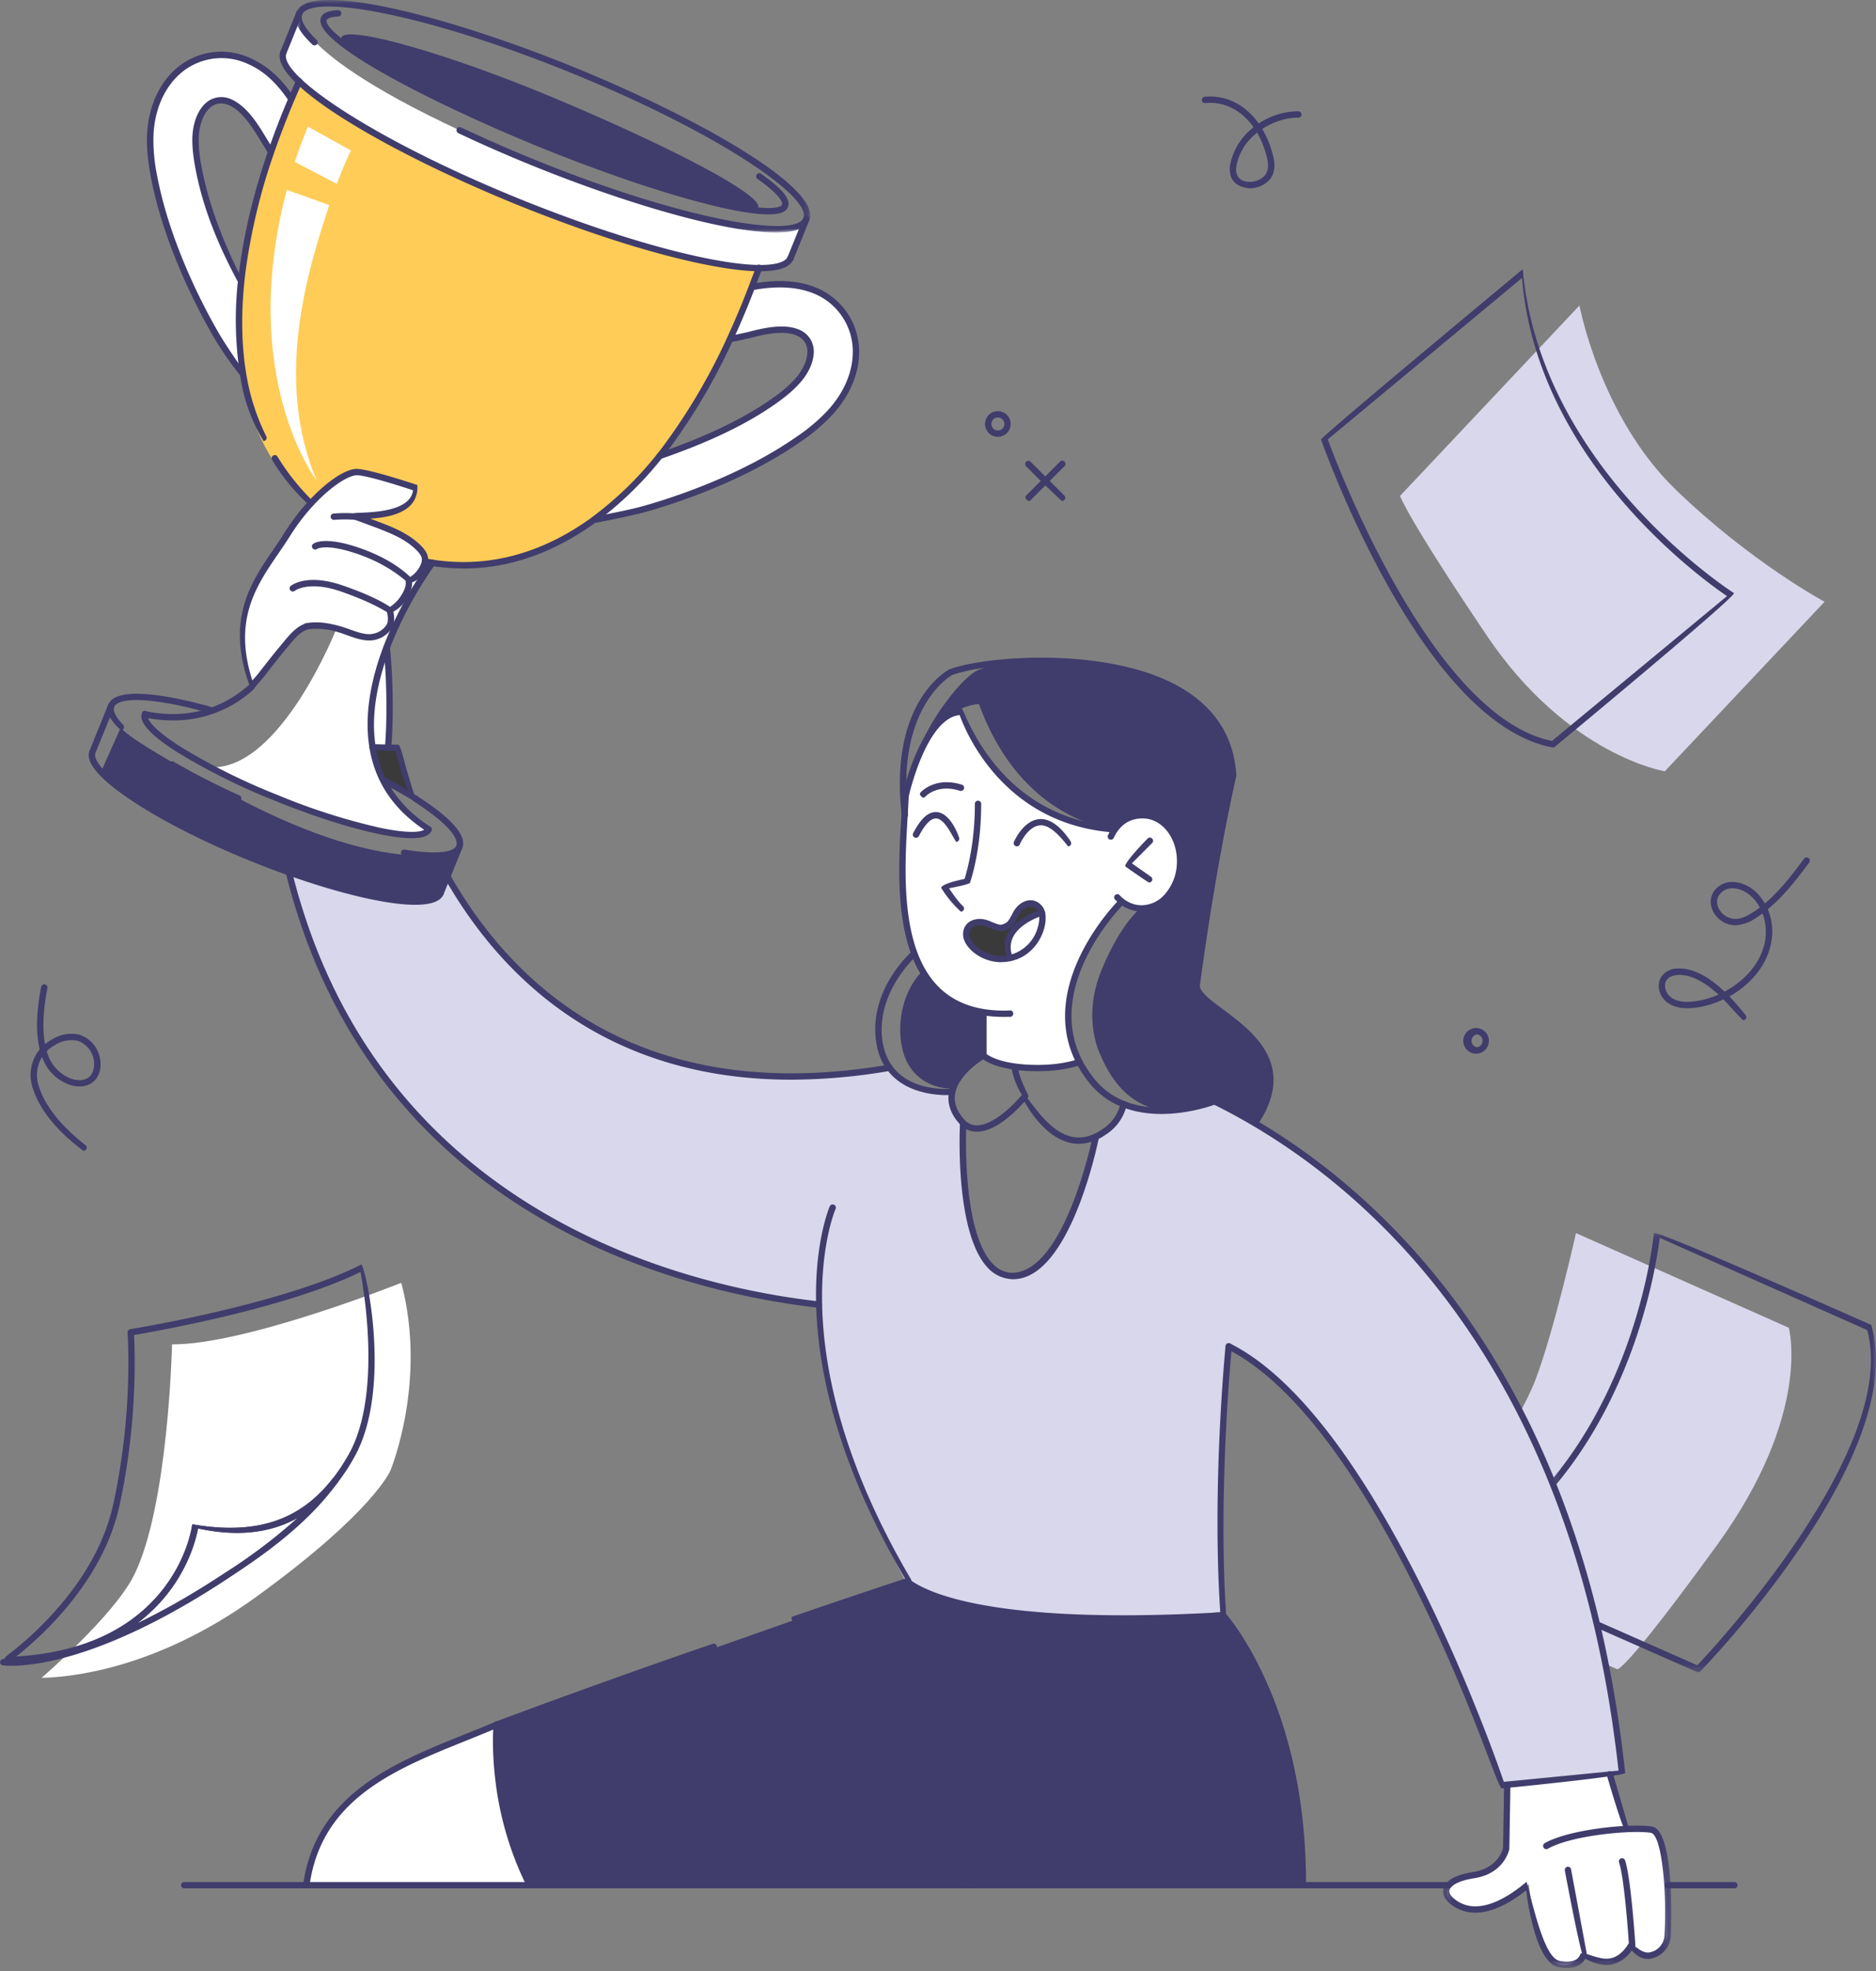 <svg width="259" height="272" viewBox="0 0 259 272" fill="none" xmlns="http://www.w3.org/2000/svg">
  <rect x="0" y="0" width="259" height="272" fill="#808080" stroke="none"/>
  <path fill-rule="evenodd" clip-rule="evenodd" d="M41.22 11.4s-19.33 39.99 1.27 57.65c20.6 17.66 37.64 4.36 39 3.03 1.37-1.33 11.24-4.24 23.21-34.88 0 0-14.13-1.24-33.72-9.6-19.58-8.34-29.76-16.2-29.76-16.2z" fill="#FFCC57"/>
  <path fill-rule="evenodd" clip-rule="evenodd" d="M203.36 204.49s6.11-7.55 8.64-14.16c2.53-6.6 5.58-20.19 5.58-20.19l29.38 13.06s3.28 11.8-9.92 30c-13.22 18.2-13.8 17.1-13.8 17.1l-13.78-6.1-6.1-19.71z" fill="#D9D7EB"/>
  <path fill-rule="evenodd" clip-rule="evenodd" d="M42.52 17.47l5.93 3.3s-.86 1.7-1.95 4.6l-5.8-3.03c.52-1.6 1.12-3.22 1.82-4.87zM43.72 66.3S32.76 52.04 39.6 26.2l5.86 2.1c-2.95 8.92-7.68 23.95-1.74 38zM125.03 111.47l-.3 12.4s.37 14.49 11.16 15.89l-.1 5.92s5.54 3 13.34.87c0 0-3.13-6.72-.22-12.82 2.92-6.1 5.87-9.25 5.87-9.25s7 3.7 8.06-4.86c1.06-8.56-7.28-6.8-7.28-6.8l-1.76 1.6s-14.32 1.36-21.1-16.21c0 0-6.06.44-7.67 13.26zM207.9 246.27l.07 7.22s.12 3.84-2.4 4.53c-2.5.7-6.2 1.64-5.82 3.37.7 3.12 5.44 2.12 7 1.37 1.56-.74 4.3-2.78 4.3-2.78s.95 7.62 2.57 9.88c1.6 2.26 4.19 1.13 5.1-.23 0 0 1.6 1.33 3.55 1.03 1.95-.3 2.9-2.2 2.9-2.2s1.08 1.54 2.62 1.35c1.54-.19 2.44-2.6 2.44-2.6s-.06-9.3-.71-12.27c-.66-2.96-1.23-2.31-1.23-2.31l-3.93-.57-2.02-7.21-14.44 1.42z" fill="#fff"/>
  <path fill-rule="evenodd" clip-rule="evenodd" d="M125.02 218.13l-56.44 19.83s-.3 14.14 4.13 22.16l107.16-.19s.53-23.11-11.03-37.06c0 0-16.5 1-24.94.11-8.43-.88-15.66-2.01-18.88-4.85zM153.8 114.42s-12.67-.88-18.64-17.27c0 0-7.92-.04-10.16 13.5 0 0 .05-7.23 6.88-15.41.72-.85 2.13-2.35 3.15-2.78 4.52-1.93 9.1-1.71 19-.44 8.48 1.08 15.17 6.18 16.14 14.6L165 135.93s-.06 1.28 4.72 4.63c4.77 3.35 7.89 7.66 3.53 14.4l-5.57-3.01s-10.64 5.72-15.72-6.33c0 0-2.69-5 .13-11.81 2.82-6.8 5.48-8.56 5.48-8.56s1.94.32 3.5-1.21c1.13-1.09 1.86-2.45 1.83-5.88-.04-4.25-2.57-5.56-4.38-5.68-1.81-.12-3.16.35-4.72 1.93zM127.48 133.84s.75 4.21 8.4 5.92l-.09 5.92s-3.45 2-4.4 4.5c0 0-4.01.25-6.06-3.45-1.73-3.12-1.52-9.26 2.15-12.9z" fill="#403C6C"/>
  <path fill-rule="evenodd" clip-rule="evenodd" d="M51.34 102.84c-.29.4 1.55 4.9 1.55 4.9l3.82 1.83-1.87-6.45h-3.4l-.1-.28z" fill="#3A3A3A"/>
  <path fill-rule="evenodd" clip-rule="evenodd" d="M39.89 120.35s15.08 5.74 20.62 3.32l1.25-2.74s8.55 15.67 20.63 20.99c12.08 5.31 17.86 8.5 40.16 5.44 0 0 3.65 4.05 8.73 3.29 0 0 .28 2.94 1.69 4.55 0 0-.82 20.06 6.48 20.84 7.3.77 11.78-18.92 11.78-18.92s3.85-2.73 4.14-4.64c0 0 6.16 1.96 12.3-.52 0 0 15.7 7.24 27.64 21.32 11.94 14.07 20.74 33.14 23.46 44.33 2.72 11.18 5.17 27.08 5.17 27.08l-16.63 1.63s-8.92-24.36-18.53-40c-10-16.26-19.06-20.42-19.06-20.42s-2.18 27.47-.9 36.45c0 0-12.78 1.99-26.2.5-13.43-1.5-17.6-4.72-17.6-4.72s-6.8-12.33-9.11-21.21c-2.31-8.89-2.9-16.92-2.9-16.92s-20.04-1.61-37.2-11.68c-17.18-10.07-28.34-25.39-31.87-35.68-3.53-10.3-4.05-12.29-4.05-12.29z" fill="#D9D7EB"/>
  <path fill-rule="evenodd" clip-rule="evenodd" d="M55.39 177s-21.44 8.55-31.64 8.49c0 0-.47 22.25-5.25 31.86-2.78 5.58-12.76 14.15-12.76 14.15 3.37-.06 15.51-.93 29.7-11.22C51.63 208.54 53.9 202.9 53.9 202.9s5.12-12.3 1.5-25.9z" fill="#fff"/>
  <path fill-rule="evenodd" clip-rule="evenodd" d="M193.29 68.42l24.77-26.27s2.86 15.32 13.26 25.38c10.41 10.06 20.58 15.5 20.58 15.5l-22.06 23.39s-13.36-2.14-24.52-18.65c-11.15-16.52-12.03-19.35-12.03-19.35z" fill="#D9D7EB"/>
  <path fill-rule="evenodd" clip-rule="evenodd" d="M91.3 62.82c5.08-1.85 10.98-4.12 15.75-7.62 1.37-1 2.42-1.9 3.19-2.8a5.97 5.97 0 001.65-4.18c-.06-1.16-.33-1.76-1.47-2.2-2.14-.82-4.3-.73-6.52-.11-.86.23-3.02.67-3.02.67l2.97-7.06c2.63-.56 4.9-.8 7.57.19.04.01.78.11.82.13a9.07 9.07 0 015.93 8.02c.17 2.98-1.02 6.14-3.32 8.79a22.04 22.04 0 01-3.93 3.48c-6.98 5.12-16.08 8.11-21.88 9.78-1.44.42-4.52 1.1-6.29 1.46l8.54-8.55zM33.4 51.59a120.7 120.7 0 01-3.72-5.65c-3.08-5.2-7.06-13.39-8.64-21.9a22.2 22.2 0 01-.48-5.23c.14-3.5 1.44-6.62 3.6-8.68a9.07 9.07 0 019.82-1.77c.05.01.65.44.69.46 2.62 1.12 4.1 2.84 5.64 5.05l-2.67 7.18s-1.28-1.8-1.74-2.56c-1.19-1.96-2.7-3.51-4.38-4.23-1.58-.62-2.19-.36-3.03.44a5.97 5.97 0 00-1.66 4.19c-.04 1.17.1 2.54.41 4.22 1.08 5.8 3.6 11.09 6.04 15.92l.11 12.56zM42.29 260.12s.22-8.12 8.32-13.59c8.09-5.46 17.97-8.57 17.97-8.57s-.5 13.75 4.6 22.16H42.3zM34.72 94.81s6.66-8.73 7.51-8.85c.86-.12 7.69 1.72 8.65 1.94.96.22 3.58-.83 3.12-3.7 1.16-.6 2.52-3.54 2.47-4.18 1.2-.25 1.84-2.23 2.31-3.27 0 0-.72-1.23-2.97-2.56-1.47-.88-6.73-2.9-6.73-2.9s8.5.3 8.4-3.95c0 0-6.73-2.21-8.17-2.21-1.45 0-5.54 2.23-9.67 8.63-4.12 6.4-6.14 8.92-6.24 13.54-.09 4.62 1.32 7.51 1.32 7.51zM53.4 89.84s-2.59 6.37-2.28 9.83l.31 3.45h2.36l-.4-13.28z" fill="#fff"/>
  <path fill-rule="evenodd" clip-rule="evenodd" d="M104.67 28.66c-.7 1.66-13.71-1.92-29.68-8.68C59.03 13.2 46.45 6.8 47.15 5.14c.7-1.66 14.43 2.06 30.4 8.82 15.96 6.76 27.82 13.04 27.12 14.7z" fill="#403C6C"/>
  <path fill-rule="evenodd" clip-rule="evenodd" d="M41.22 2.08S40.35 8.94 75.06 23c34.7 14.07 36.26 7.24 36.26 7.24l-2.28 5.57s-3.01 6.38-38.06-8.2C37.9 13.84 38.71 7.57 38.71 7.57l2.5-5.49z" fill="#fff"/>
  <path fill-rule="evenodd" clip-rule="evenodd" d="M16.7 100.32l-2.75 6.16s6.95 6.86 21.8 12.31c14.83 5.46 20.08 6.48 24.76 4.88l2.67-6.23s-9.1 3.83-30.27-7.29c-16.69-8.76-16.21-9.83-16.21-9.83z" fill="#403C6C"/>
  <path fill-rule="evenodd" clip-rule="evenodd" d="M46.5 86.62s-7.77 19.81-17.53 19.24c0 0 10.86 5.67 18.08 7.4 7.23 1.73 9.8 2.35 12.12 1.19 0 0-8.5-5.6-8.07-14.13.62-12.66 8.33-22.34 8.33-22.34l-1.6-.38s-4.62 9.3-6.88 9.56c-2.27.28-4.44-.54-4.44-.54z" fill="#fff"/>
  <path fill-rule="evenodd" clip-rule="evenodd" d="M143.83 125.9s-.97-1.99-2.37-1.25c-1.39.73-1.07 3.18-2.7 3.27-1.63.09-4.4-1.18-5.06 0-.66 1.18.68 4.49 5.7 4.4 0 0-.96-2.53.26-3.92 1.23-1.39 4.17-2.5 4.17-2.5z" fill="#3A3A3A"/>
  <path fill-rule="evenodd" clip-rule="evenodd" d="M141.98 69.12c-.49-.3-.49-.57-.31-.75l4.65-4.65a.44.44 0 11.62.62L142.3 69a.44.44 0 01-.31.12z" fill="#403C6C"/>
  <path fill-rule="evenodd" clip-rule="evenodd" d="M146.63 69.12c-.3-.12-4.97-4.78-4.97-4.78a.44.44 0 010-.62.44.44 0 01.63 0l4.65 4.65a.44.44 0 01-.3.75zM137.76 57.6c-.49 0-.89.41-.89.9a.9.9 0 10.9-.9zm0 2.67a1.77 1.77 0 110-3.54 1.77 1.77 0 010 3.54zM203.92 142.72a.9.9 0 000 1.78.9.9 0 000-1.78zm0 2.66a1.77 1.77 0 110-3.53 1.77 1.77 0 010 3.53zM18.5 184.2c.12 2.1.52 12.08-2.03 23.64-2.3 10.38-10.72 17.95-14.24 20.72 22.29-1.37 24.3-18.07 24.31-18.24 8.7 1.5 14.83-.44 19.41-6.34.8-1.03 1.56-2.19 2.25-3.42 4.43-8.02 2.12-22.1 1.57-25.06-10.26 5.03-28.37 8.21-31.27 8.7zM.44 229.78c-.24-.8.33-1.19 1.25-1.9 3.44-2.72 11.69-10.13 13.92-20.23 2.84-12.82 2-23.67 2-23.78a.44.44 0 01.36-.47c.2-.04 21.05-3.4 31.92-8.93.77.98 4.19 17.27-.93 26.51a27.34 27.34 0 01-2.31 3.54c-4.72 6.06-11 8.15-19.31 6.37-.54 2.9-4.41 17.96-26.88 18.9H.44z" fill="#403C6C"/>
  <path fill-rule="evenodd" clip-rule="evenodd" d="M27.34 210.89c-.33 1.8-1.93 8.2-8.36 13.06 3.52-1.69 7.54-3.94 12.06-6.93a75.38 75.38 0 0010.02-7.57c-3.8 2.1-8.34 2.6-13.72 1.44zm-25.8 18.95c-.76 0-1.15-.06-1.17-.06a.44.44 0 01.05-.87c24.01-1 26.1-18.42 26.12-18.6 8.7 1.5 14.83-.43 19.41-6.33a.44.44 0 01.7.53c-4.43 6.17-11.12 10.6-15.12 13.24-16.51 10.91-26.47 12.09-29.99 12.09z" fill="#403C6C"/>
  <mask id="mask0" maskUnits="userSpaceOnUse" x="214" y="170" width="46" height="61">
    <path fill-rule="evenodd" clip-rule="evenodd" d="M214.12 170.1H259v60.64h-44.88V170.1z" fill="#fff"/>
  </mask>
  <g mask="url(#mask0)">
    <path fill-rule="evenodd" clip-rule="evenodd" d="M234.44 230.74c-.18-.04-13.96-6.13-13.96-6.13a.44.44 0 01.35-.8l13.5 5.96c2.59-2.73 27.85-30 23.46-46.25l-28.65-12.73c-.41 3.4-2.98 20.42-14.25 33.98a.43.43 0 01-.62.06.44.44 0 01-.05-.62c12.34-14.85 14.1-33.9 14.12-34.1.61-.36 30 12.7 30 12.7 5.26 17.76-22.4 46.57-23.59 47.8a.44.44 0 01-.31.13z" fill="#403C6C"/>
  </g>
  <path fill-rule="evenodd" clip-rule="evenodd" d="M183.31 60.63c1.3 3.53 14.46 38.3 30.96 41.6l24.16-19.98c-3.67-2.5-26.27-18.8-28.3-43.9l-26.82 22.28zm31.08 42.51c-17.97-3.3-31.44-40.9-32.01-42.5.13-.49 27.85-23.5 27.85-23.5 2.4 27.56 28.9 44.53 29.17 44.7.04.7-24.74 21.2-24.74 21.2a.44.44 0 01-.27.1zM6.46 145.03a5.47 5.47 0 003.24 3.75c.97.38 1.92.34 2.53-.12.8-.6.9-1.83.66-2.71a3.37 3.37 0 00-2.15-2.34 4.14 4.14 0 00-3.03.51c-.48.26-.9.56-1.25.9zm5.07 13.76c-2.69-1.98-5.8-4.97-6.95-8.5a5.59 5.59 0 01.9-5.5c-.54-2.22-.48-5.1.2-8.6a.44.44 0 11.86.18c-.49 2.48-.77 5.32-.32 7.7.33-.27.69-.51 1.08-.72a4.98 4.98 0 013.68-.58 4.2 4.2 0 012.75 2.94c.34 1.2.17 2.8-.98 3.65-.86.64-2.11.72-3.37.23a6.15 6.15 0 01-3.57-3.77 4.8 4.8 0 00-.4 4.2c1.08 3.32 4.07 6.17 6.39 7.98.2.15.22.43.08.62a.44.44 0 01-.35.17zM239.18 122.56c-.46 0-.9.11-1.28.38-1 .71-.9 1.61-.75 2.09a2.63 2.63 0 002.4 1.76c.93 0 1.79-.48 2.43-.9.34-.2.66-.44.98-.67a5.88 5.88 0 00-1.3-1.66c-.68-.59-1.6-1-2.48-1zm-7.36 11.95c-.9.05-1.42.3-1.7.68-.49.68-.19 1.72.4 2.26.7.65 1.76.9 3.25.73 1.14-.11 2.33-.44 3.48-.95-1.59-1.46-3.48-2.72-5.43-2.72zm8.84 6.26c-.94-.89-1.76-1.9-2.73-2.88a12.78 12.78 0 01-4.06 1.17c-1.74.18-3.04-.13-3.94-.96-1-.91-1.22-2.45-.5-3.42a2.7 2.7 0 012.02-1.04c2.45-.18 4.79 1.42 6.64 3.18 2.63-1.4 4.9-3.75 5.54-6.7.3-1.38.18-2.83-.3-4.09l-.87.6a5.56 5.56 0 01-2.87 1.04 3.5 3.5 0 01-3.27-2.38 2.63 2.63 0 011.07-3.06c1.47-1.04 3.55-.45 4.84.67.57.5 1.05 1.1 1.43 1.75 2.19-1.84 3.94-4.2 5.41-6.17.15-.19.42-.23.62-.09.2.15.23.42.09.62-1.54 2.05-3.38 4.52-5.72 6.45.62 1.47.79 3.18.42 4.85-.7 3.2-3.03 5.67-5.73 7.17.91.94 1.68 1.88 2.25 2.58a.44.44 0 01-.34.71zM173.56 18.31a7.55 7.55 0 00-2.83 4.42c-.1.51-.1.9 0 1.23.26.87 1.06 1.08 1.5 1.13 1.03.1 2.17-.4 2.58-1.16.32-.57.33-1.34.05-2.41-.31-1.2-.76-2.27-1.3-3.21zm-1.03 7.67c-1.52-.14-2.34-.78-2.64-1.77a3.45 3.45 0 01-.02-1.65 8.6 8.6 0 013.2-5c-1.65-2.34-4.01-3.58-6.67-3.34-.29.01-.45-.16-.47-.4a.44.44 0 01.39-.47c2.98-.27 5.63 1.1 7.46 3.69a9.95 9.95 0 015.44-1.69c.21 0 .47.18.47.44 0 .24-.2.44-.43.44-1.7 0-3.45.56-4.99 1.56.6 1.02 1.1 2.2 1.44 3.5.22.82.44 2.03-.13 3.07-.54.97-1.78 1.62-3.05 1.62zM135.25 127.66c-.47 0-.87.15-1.12.41-.21.24-.31.55-.29.94.06.99 1.82 2.87 4.39 2.87.61 0 1.23-.11 1.83-.33a5.38 5.38 0 003.2-3.54c.3-.98.3-1.94-.02-2.38-.7-.95-2.01-.5-2.62.72-.77 1.52-1.08 1.75-1.72 1.98-.58.2-1 .26-2.58-.43a2.66 2.66 0 00-1.07-.24zm2.98 5.1c-2.8 0-5.16-2.02-5.26-3.7-.04-.63.14-1.18.53-1.59.69-.73 2-.89 3.17-.37.8.35 1.27.5 1.54.5.77-.23.94-.3 1.62-1.64.53-1.06 1.5-1.75 2.44-1.75.65 0 1.24.32 1.67.9.5.69.56 1.87.17 3.16-.6 1.94-2 3.47-3.75 4.1-.7.26-1.42.38-2.13.38zM157.62 125.78a5.12 5.12 0 01-3.61-1.6.44.44 0 11.62-.6c.8.82 1.79 1.28 2.84 1.32a4.28 4.28 0 003.41-1.59 6.76 6.76 0 001.6-4.2c.13-3.3-1.9-6.07-4.54-6.18-1.92-.08-3.32.85-4.18 2.68a.44.44 0 01-.58.21.44.44 0 01-.21-.58c1-2.14 2.8-3.3 5-3.18 3.12.12 5.54 3.3 5.39 7.08a7.63 7.63 0 01-1.82 4.75 5.2 5.2 0 01-3.92 1.9z" fill="#403C6C"/>
  <path fill-rule="evenodd" clip-rule="evenodd" d="M158.65 121.77c-.26-.08-3.3-2.23-3.3-2.23-.06-.67 3.12-3.87 3.12-3.87a.44.44 0 01.62.62l-2.82 2.83 2.63 1.85a.44.44 0 01-.25.8zM127.43 110.06c-.47-.28-.49-.55-.33-.73.09-.1 2.05-2.21 5.7-1.06a.44.44 0 01-.27.84c-3.14-1-4.76.78-4.77.8-.09.1-.21.15-.33.15zM132.65 125.78a15.27 15.27 0 01-2.72-3.3c.3-.67 3.23-1.2 3.23-1.2.31-.96 1.43-4.82 1.43-10.3a.44.44 0 11.87 0c0 6.5-1.5 10.67-1.55 10.84-.34.28-2.88.74-2.88.74.45.7 1.26 1.86 1.92 2.46.18.17.2.44.03.62-.09.1-.2.14-.33.14z" fill="#403C6C"/>
  <path fill-rule="evenodd" clip-rule="evenodd" d="M138.63 140.31c-4.13 0-7.41-1.21-9.76-3.62-5.53-5.64-4.88-16.64-4.44-23.92.1-1.69.18-3.14.18-4.31a.44.44 0 11.88 0c0 1.2-.09 2.66-.19 4.36-.42 7.13-1.06 17.89 4.2 23.26 2.32 2.38 5.67 3.52 9.94 3.34.22-.04.44.18.45.42a.44.44 0 01-.42.46l-.84.01z" fill="#403C6C"/>
  <path fill-rule="evenodd" clip-rule="evenodd" d="M153.8 114.86c-15.3-1.1-20.52-13.97-21.31-16.2-4.64.46-7.04 11.23-7.06 11.34a.45.45 0 01-.52.34.44.44 0 01-.34-.53c.1-.49 2.68-12.04 8.23-12.04.46.46 5 15.05 21.03 16.21a.44.44 0 01-.03.88zM143.28 147.8c-5.99 0-7.75-1.79-7.82-1.87-.13-.3-.13-6.07-.13-6.07 0-.24.2-.44.44-.44s.44.2.44.44v5.57c.46.35 2.35 1.5 7.07 1.5 2.1 0 3.89-.26 5.62-.8.23-.08.47.05.55.28a.44.44 0 01-.29.55c-1.82.57-3.69.84-5.88.84z" fill="#403C6C"/>
  <path fill-rule="evenodd" clip-rule="evenodd" d="M148.95 157.82c-.48 0-.96-.06-1.45-.2-3.13-.85-5.29-4.23-6.06-5.62-1.06 1.2-3.88 4.09-6.48 4.14a3.12 3.12 0 01-2.56-1.16c-1.18-1.34-1.64-2.76-1.4-4.22.55-3.21 4.4-5.42 4.56-5.51.2-.12.48-.04.6.17.11.2.04.47-.17.6-.04.01-3.65 2.09-4.12 4.89-.2 1.19.2 2.36 1.19 3.49.5.58 1.1.87 1.82.87 2.86-.06 6.28-4.27 6.31-4.32.76.14 3.05 4.88 6.54 5.83 1.44.39 2.9.08 4.36-.91a5.73 5.73 0 002.6-3.59c.05-.24.28-.4.52-.34.24.05.4.28.35.51a6.58 6.58 0 01-2.98 4.15 6.41 6.41 0 01-3.63 1.22zM109.22 148.97c-26.05 0-40.28-14.54-47.84-27.82a.44.44 0 01.76-.44c8.65 15.2 26.19 32.08 60.6 26.18.24-.05.46.12.5.35a.44.44 0 01-.36.51 80.95 80.95 0 01-13.66 1.22zM56.8 110.29c-1.52-3.6-2-5.83-2.15-6.67l-3.23-.06a.44.44 0 01-.42-.45c0-.24.23-.4.44-.43l3.59.07c.42.4.82 2.87 2.19 6.96a.44.44 0 01-.42.58zM113 180.44c-18.17-2.06-61.62-12.02-73.54-59.98a.44.44 0 01.32-.53c.24-.07.48.08.53.31 11.79 47.43 54.8 57.3 72.75 59.32a.44.44 0 01-.05.88z" fill="#403C6C"/>
  <path fill-rule="evenodd" clip-rule="evenodd" d="M125.4 218.57c-19.36-32.42-10.93-51.93-10.84-52.13.1-.22.35-.31.58-.22.22.1.32.36.22.59-.09.19-8.3 19.33 10.41 51.1a.44.44 0 01-.38.66zM130.69 151.1c-2.1 0-8.75-.54-9.73-7.37-1.02-7.01 4.55-12.1 4.79-12.31a.44.44 0 11.58.65c-.05.05-5.45 5-4.5 11.53 1.05 7.28 9.06 6.65 9.4 6.61.23-.03.46.16.48.4a.44.44 0 01-.4.47s-.24.02-.62.02zM160.34 153.7c-3.38 0-7.23-.92-9.94-4.28-9.35-11.6 3.78-24.95 3.92-25.08a.44.44 0 01.62.62c-.13.12-12.71 12.92-3.85 23.9 5.54 6.89 16.32 2.74 16.43 2.7a.44.44 0 01.32.8c-.06.03-3.46 1.34-7.5 1.34z" fill="#403C6C"/>
  <path fill-rule="evenodd" clip-rule="evenodd" d="M173.24 155.4c-.44-.2-.5-.47-.36-.67 5.1-7.57-.46-11.71-4.52-14.74-2.1-1.56-3.75-2.8-3.56-4.2 2.32-17.26 4.8-27.86 5.01-28.78-.27-4.6-2.43-8.26-6.4-10.86-9.4-6.16-26.9-4.88-31.98-3-.03.02-7.8 4.3-6.06 19.29a.44.44 0 01-.87.1c-1.82-15.63 6.23-20 6.57-20.19 5.26-1.95 23.18-3.26 32.82 3.06 4.24 2.78 6.53 6.69 6.8 11.62-.04.23-2.6 10.95-5.03 28.88-.12.9 1.5 2.1 3.22 3.38 4.1 3.05 10.29 7.66 4.73 15.93a.44.44 0 01-.37.19zM224.36 252.5c-.42-.32-2.51-7.52-2.51-7.52a.44.44 0 11.84-.24l2.1 7.2a.44.44 0 01-.43.56z" fill="#403C6C"/>
  <path fill-rule="evenodd" clip-rule="evenodd" d="M207.32 246.76c-.43-.34-1.75-4.26-4.05-10.03l-.97-2.39c-6.13-14.92-18.56-41.02-32.86-48.19a.44.44 0 01.39-.78c14.56 7.3 27.1 33.6 33.28 48.64l.97 2.4c1.94 4.83 3.17 8.38 3.54 9.44l15.84-1.55a205.35 205.35 0 00-.94-7.17c-8.19-54.19-38-76.38-55.04-84.78a.44.44 0 11.39-.78c17.2 8.47 47.27 30.85 55.52 85.43l.3 2.06c.24 1.75.47 3.63.69 5.58-.4.49-17.02 2.12-17.02 2.12h-.04zM109.6 223.88c-.49-.53-.36-.78-.13-.85 11.1-3.8 15.75-5.3 15.79-5.32.53.22 6.47 6.89 43.56 4.73.26 0 .45.18.46.4a.44.44 0 01-.4.47c-34.38 2-42.28-3.44-43.6-4.68a1176.28 1176.28 0 00-15.67 5.25zM68.58 238.4c-.5-.51-.38-.77-.16-.85l3.9-1.45c2.88-1.07 5.82-2.13 8.75-3.19l4.37-1.57c5.77-2.04 7.85-2.78 13-4.55a.44.44 0 01.3.82c-5.16 1.78-7.24 2.51-13 4.56l-4.38 1.57a927.36 927.36 0 00-12.63 4.63.43.43 0 01-.15.03z" fill="#403C6C"/>
  <path fill-rule="evenodd" clip-rule="evenodd" d="M42.29 260.55c-.3-.03-.47-.25-.44-.5 1.73-12.47 12.58-16.84 22.15-20.69 1.5-.6 2.98-1.19 4.4-1.8.23-.1.49 0 .58.22.1.23 0 .48-.23.58-1.43.62-2.92 1.21-4.42 1.82-9.8 3.94-19.95 8.02-21.6 20a.44.44 0 01-.44.37z" fill="#403C6C"/>
  <path fill-rule="evenodd" clip-rule="evenodd" d="M72.71 260.23a44.81 44.81 0 01-4.36-14.95c-.5-4.44-.22-7.25-.2-7.37.02-.24.22-.44.47-.39.24.03.42.24.4.48 0 .03-.29 2.84.2 7.18a50.6 50.6 0 003.9 14.44.44.44 0 01-.4.61zM179.87 260.37a.44.44 0 01-.44-.44c0-9.21-1.48-17.71-4.44-25.27-.37-.93-.74-1.81-1.1-2.62-2.67-5.88-5.34-8.84-5.37-8.87-1.27-17.7.66-37.26.68-37.46.02-.24.23-.42.48-.39.24.03.41.24.39.48-.02.2-1.93 19.57-.8 36.9.53.6 2.95 3.55 5.4 8.97.38.83.76 1.72 1.14 2.67 3 7.66 4.5 16.27 4.5 25.6 0 .23-.2.43-.44.43zM139.87 176.5a4.85 4.85 0 01-3.59-1.68c-4.44-4.89-3.78-19.04-3.75-19.64.01-.24.22-.4.46-.41.24.01.43.22.42.46-.01.14-.68 14.38 3.52 19 .8.89 1.7 1.34 2.75 1.39 7.34 0 11.15-18.69 11.19-18.88a.44.44 0 01.85.17c-.15.8-3.99 19.59-11.85 19.59zM141.53 151.66c-.44-.33-1.7-2.7-1.85-4.3a.44.44 0 01.4-.48c.29-.03.45.16.47.4.13 1.42 1.36 3.72 1.37 3.74.11.21.03.48-.18.6a.47.47 0 01-.2.04zM147.46 116.78c-1.62-2.09-2.85-3-3.91-2.9-1.69.16-2.75 2.6-2.76 2.63a.43.43 0 01-.58.23.44.44 0 01-.23-.57c.05-.12 1.28-2.95 3.49-3.15 1.4-.13 2.91.9 4.35 3.08a.44.44 0 01-.36.68zM132 116.16c-.67-1.08-1.6-3.14-2.72-3.23-.74-.06-1.57.78-2.42 2.43-.11.21-.37.3-.6.19a.43.43 0 01-.18-.6c1.05-2.03 2.1-2.99 3.27-2.9 1.9.16 2.96 3.2 3.07 3.54a.44.44 0 01-.41.57zM133.7 260.55c-.32-.05-.48-.28-.44-.51 1.04-5.56 1.87-8.72 1.88-8.75a.44.44 0 01.53-.31c.24.06.37.3.32.53-.02.04-.84 3.16-1.86 8.69a.44.44 0 01-.43.35zM239.38 260.55h-9.1a.44.44 0 01-.44-.44c0-.24.2-.43.44-.43h9.1a.44.44 0 110 .87z" fill="#403C6C"/>
  <path fill-rule="evenodd" clip-rule="evenodd" d="M200.01 260.55H25.37a.44.44 0 010-.87H200c.24 0 .44.2.44.44s-.2.43-.44.43z" fill="#403C6C"/>
  <mask id="mask1" maskUnits="userSpaceOnUse" x="199" y="245" width="32" height="27">
    <path fill-rule="evenodd" clip-rule="evenodd" d="M199.22 245.81h31.52v25.73h-31.52v-25.73z" fill="#fff"/>
  </mask>
  <g mask="url(#mask1)">
    <path fill-rule="evenodd" clip-rule="evenodd" d="M216.33 271.54a6.1 6.1 0 01-1.15-.12c-2.94-.55-4.15-7.99-4.48-10.6-4.97 3.92-8.14 3.4-9.95 2.24-1.46-.94-1.62-1.84-1.5-2.43.25-1.14 1.72-1.97 4.15-2.34 3.52-.55 4.1-3.26 4.11-3.29l.15-8.76c0-.24.22-.39.44-.43.25 0 .44.2.43.44l-.15 8.84c-.03.22-.73 3.42-4.85 4.06-2.33.36-3.3 1.1-3.42 1.67-.1.44.3.98 1.12 1.5 2.34 1.52 5.64.59 9.53-2.68 1.12 4.2 2.53 10.53 4.58 10.92 1.03.2 1.84.1 2.34-.25.44-.32.52-.76.52-.76.7-.3 2.62 1 4.2.64 1.57-.35 2.44-2.04 2.45-2.05.77-.01 1.78 1.6 3.08 1.2a2.5 2.5 0 001.87-2.3c.35-5.53-.3-13.9-1.9-14.16-2.68-.41-10.93.34-14.2 2.2a.43.43 0 01-.6-.17.44.44 0 01.16-.6c3.5-1.97 11.95-2.74 14.78-2.3 3.34.53 2.65 14.94 2.64 15.08a3.4 3.4 0 01-2.5 3.09c-1.32.41-2.37-.45-2.9-1.07a4.68 4.68 0 01-2.69 1.93c-1.42.32-2.97-.37-3.73-.79a2.2 2.2 0 01-.67.77c-.48.35-1.1.52-1.86.52z" fill="#403C6C"/>
  </g>
  <path fill-rule="evenodd" clip-rule="evenodd" d="M59.17 114.88c-4.63-2.9-7.28-6.73-8.12-11.46-2.14-11.97 7.87-25.46 8.3-26.03a.44.44 0 01.7.53c-.1.14-10.2 13.76-8.14 25.35.8 4.47 3.32 8.11 7.5 10.8.2.14.26.41.13.61a.43.43 0 01-.37.2zM23.9 99.4a20.4 20.4 0 01-3.98-.4.44.44 0 01-.34-.52c.04-.24.27-.4.51-.35 5.52 1.1 10.33-.13 14.32-3.65a.44.44 0 01.58.66A16.3 16.3 0 0123.9 99.4z" fill="#403C6C"/>
  <path fill-rule="evenodd" clip-rule="evenodd" d="M56.81 115.65c-1.15 0-2.65-.19-4.5-.57-3.99-.83-9.09-2.46-14.34-4.59a87.82 87.82 0 01-13.49-6.7c-3.73-2.37-5.37-4.18-4.88-5.4a.44.44 0 11.81.33c-.17.43.6 1.82 4.54 4.33a86.67 86.67 0 0013.35 6.63 86.77 86.77 0 0014.2 4.54c4.57.95 6.1.49 6.26.06.1-.22.35-.34.57-.24.23.1.34.35.24.57-.28.7-1.2 1.04-2.76 1.04zM32.9 110.6a88.87 88.87 0 01-9.41-4.78.44.44 0 01.44-.75 96 96 0 009.16 4.69.44.44 0 01-.18.83z" fill="#403C6C"/>
  <path fill-rule="evenodd" clip-rule="evenodd" d="M59.92 118.5c-1.15 0-2.56-.14-4.2-.41a.44.44 0 01-.36-.5.43.43 0 01.5-.37c4.8.8 6.83.25 7.14-.51.18-.45.28-2.2-5.95-6.19a.44.44 0 01.47-.73c4.87 3.1 6.99 5.55 6.3 7.25-.4.97-1.7 1.46-3.9 1.46z" fill="#403C6C"/>
  <path fill-rule="evenodd" clip-rule="evenodd" d="M57.29 110.6c-1.46-.86-2.84-1.66-4.33-2.48a.44.44 0 01.41-.77c1.52.83 2.92 1.64 4.15 2.44a.44.44 0 01-.23.8zM60.84 123.66c-.4-.13-.5-.38-.41-.6l2.54-6.28a.43.43 0 01.57-.24c.23.1.34.35.24.57l-2.54 6.27a.44.44 0 01-.4.28zM16.7 100.76c-1.63-1.5-2.12-2.65-1.75-3.54 1.14-2.82 9.35-1.03 14.14.3.23.06.37.3.3.53a.44.44 0 01-.53.31c-8.92-2.46-12.63-1.98-13.1-.82-.22.54.23 1.41 1.25 2.48a.44.44 0 01-.31.74z" fill="#403C6C"/>
  <path fill-rule="evenodd" clip-rule="evenodd" d="M57.3 124.84c-5.12 0-14.27-2.62-22.66-6.02-6.45-2.61-12.3-5.59-16.49-8.38-4.47-2.98-6.42-5.3-5.78-6.88l2.57-6.34c.1-.23.35-.34.58-.24.22.09.33.34.24.56l-2.58 6.35c-.33.83.92 2.8 5.46 5.82 4.14 2.76 9.93 5.7 16.33 8.3 13.92 5.64 24.59 7.2 25.46 5.04a.44.44 0 01.81.33c-.4 1.02-1.84 1.46-3.94 1.46zM33.22 39.58c-3.47-6.32-5.33-11.47-6.26-16.45-.31-1.7-.44-3-.4-4.22.08-1.94.72-3.63 1.77-4.62a3.22 3.22 0 013.57-.6c1.93.82 3.42 2.97 4.5 4.76l1.3 2.12-.75.45-1.3-2.12c-1.01-1.67-2.4-3.68-4.04-4.39-1.03-.42-1.96-.26-2.68.42-.88.83-1.42 2.3-1.49 4.02a18.1 18.1 0 00.38 4.02c.91 4.9 2.75 9.97 5.79 15.98a.44.44 0 01-.4.63zm.17 12.45c-.9-.96-2.76-3.62-3.67-5.15-1.61-2.71-7-12.35-8.92-22.6-.4-2.19-.56-3.91-.5-5.6.15-3.62 1.46-6.8 3.7-8.93A9.49 9.49 0 0134.29 7.9c3.1 1.32 4.87 3.45 6.2 5.37.15.2.1.47-.1.61a.44.44 0 01-.61-.1c-1.8-2.58-3.5-4.08-5.7-5.02a8.65 8.65 0 00-9.46 1.64c-2.08 1.98-3.3 4.93-3.43 8.32a24 24 0 00.48 5.4c1.89 10.12 7.22 19.64 8.82 22.32.9 1.5 2.73 4.14 3.27 4.9a.44.44 0 01-.36.7zM91.03 63.37c-.5-.53-.37-.78-.14-.85 6.66-2.3 11.82-4.78 15.77-7.58a17.98 17.98 0 003.07-2.62c1.15-1.28 1.78-2.71 1.74-3.92-.04-1-.6-1.75-1.6-2.15-1.71-.66-4.1-.18-6 .31-.86.23-2.92.64-3 .66a.44.44 0 01-.17-.86c.01 0 2.11-.43 2.95-.64 2.02-.53 4.6-1.04 6.5-.3a3.23 3.23 0 012.2 2.95c.05 1.43-.66 3.09-1.97 4.53-.8.9-1.8 1.75-3.22 2.76-4.01 2.84-9.24 5.36-15.99 7.68a.45.45 0 01-.14.03zm-8.82 8.76c-.47-.59-.32-.82-.08-.86 1.64-.31 4.8-.94 6.28-1.34 3.01-.82 13.47-3.93 21.87-9.88a24.01 24.01 0 004.1-3.54c2.28-2.52 3.46-5.49 3.35-8.36a8.63 8.63 0 00-5.52-7.71c-2.88-1.12-6.1-.83-8.3-.4a.44.44 0 01-.17-.86c2.32-.45 5.7-.75 8.66.4a9.54 9.54 0 016.2 8.54c.13 3.1-1.14 6.29-3.56 8.98a24.8 24.8 0 01-4.26 3.67c-8.5 6.03-19.1 9.18-22.14 10a114.48 114.48 0 01-6.43 1.36z" fill="#403C6C"/>
  <path fill-rule="evenodd" clip-rule="evenodd" d="M36.38 60.85a24.12 24.12 0 01-3-7.72 49.28 49.28 0 01-.3-16.15c.68-5.1 2-10.56 3.95-16.2.85-2.48 1.82-4.98 2.88-7.45l.27-.64a102 102 0 01.72-1.66c.1-.23.36-.33.58-.22.22.1.32.36.22.58l-.72 1.65-.27.64c-1.05 2.44-2 4.93-2.86 7.39a83.03 83.03 0 00-3.9 16.03c-.77 5.8-.67 11.13.3 15.85a29.8 29.8 0 002.52 7.27.44.44 0 01-.4.63zM42.9 69.9a28.22 28.22 0 01-5.33-6.44.44.44 0 01.14-.6c.2-.13.48-.07.6.14a31.69 31.69 0 004.9 6.15c.17.17.18.45 0 .62a.44.44 0 01-.3.13zM64 78.43c-1.71 0-3.44-.16-5.17-.47a.44.44 0 01-.35-.51c.04-.24.25-.4.5-.36 7.69 1.4 15.18-.4 22.27-5.37a48.34 48.34 0 0011.13-11.28 82.9 82.9 0 008.24-14.37 109.1 109.1 0 003.03-7.33l.32-.83c.14-.36.27-.69.4-1.1a.43.43 0 01.56-.27c.23.08.35.33.27.56-.14.42-.27.76-.42 1.13-.09.25-.2.5-.3.82-.94 2.51-1.97 5-3.06 7.39a83.97 83.97 0 01-8.33 14.52 49.3 49.3 0 01-11.34 11.48c-5.69 3.98-11.64 6-17.75 6z" fill="#403C6C"/>
  <mask id="mask2" maskUnits="userSpaceOnUse" x="40" y="0" width="72" height="33">
    <path fill-rule="evenodd" clip-rule="evenodd" d="M40.77 0h71.09v32.08H40.77V0z" fill="#fff"/>
  </mask>
  <g mask="url(#mask2)">
    <path fill-rule="evenodd" clip-rule="evenodd" d="M107.07 32.08c-7.08 0-20.86-4.07-33.52-9.21a198.53 198.53 0 01-10.28-4.5.44.44 0 01-.2-.59c.1-.22.35-.3.58-.2 3.24 1.53 6.68 3.04 10.23 4.48 20.39 8.27 35.89 10.86 37.04 8.01 1.15-2.85-11.77-11.78-32.16-20.05C58.37 1.75 42.88-.83 41.72 2.01c-.3.73.41 1.97 2 3.5.18.16.18.44.02.62a.44.44 0 01-.62.01c-1.95-1.87-2.67-3.33-2.21-4.46 1.8-4.44 21.01.57 38.18 7.53 17.16 6.96 34.44 16.75 32.64 21.2-.47 1.15-2.14 1.67-4.66 1.67z" fill="#403C6C"/>
  </g>
  <path fill-rule="evenodd" clip-rule="evenodd" d="M104.93 37.43c-2.39 0-5.33-.47-7.97-1.01-7.13-1.47-16.22-4.38-25.59-8.18-17.16-6.96-34.44-16.76-32.64-21.2.1-.22.34-.33.57-.23.23.09.33.34.24.57-1.15 2.84 11.77 11.78 32.16 20.05 9.33 3.78 18.36 6.67 25.44 8.13 9.88 2.04 11.38.42 11.6-.12a.43.43 0 01.57-.24c.22.09.33.34.24.57-.5 1.22-2.3 1.66-4.62 1.66zM106.08 29.58c-1.6 0-4.2-.34-8.4-1.4-6.38-1.61-14.58-4.4-23.1-7.85C61.63 15.07 42.87 5.97 44.31 2.42c.26-.63 1.03-.97 2.35-1.01.27 0 .45.18.46.42 0 .24-.18.45-.42.45-1.31.05-1.54.37-1.58.47-.68 1.68 10.32 8.87 29.8 16.77 8.48 3.43 16.63 6.2 22.97 7.8 7.48 1.9 9.86 1.47 10.08.91.03-.09.25-.95-3.31-3.49a.44.44 0 11.5-.7c2.9 2.04 4.04 3.48 3.62 4.52-.13.32-.42 1.02-2.7 1.02z" fill="#403C6C"/>
  <path fill-rule="evenodd" clip-rule="evenodd" d="M39.14 7.65c-.4-.12-.5-.38-.4-.6l2.17-5.37c.09-.23.34-.34.57-.24.22.09.33.34.24.57l-2.18 5.37a.44.44 0 01-.4.27zM109.14 36.04c-.38-.12-.5-.38-.4-.6l2.18-5.37a.43.43 0 01.57-.24c.22.1.33.35.24.57l-2.18 5.37a.43.43 0 01-.4.27zM49.3 65.57c-1.71 0-6.03 3.2-9.28 8.42-.5.79-1.04 1.58-1.58 2.37-3.1 4.52-6.28 9.2-3.6 17.52l.67-.76c1.18-1.5 2.2-2.82 3.26-4.08 1.27-1.55 2.38-2.92 3.91-3.11 1.3-.16 2.56 0 4.28.47.42.12.87.27 1.32.44.9.32 1.83.66 2.67.66 1.03 0 1.99-.54 2.46-1.38.22-.39.15-1.29-.05-1.88.36-.58 1.13-.71 1.98-2 .93-1.42.64-2.06.64-2.06.58-.64 1.08-.69 1.73-1.61.25-.35.54-.88.53-1.41-.01-.5-.47-1-.86-1.37-1.41-1.36-3.19-2.11-5.04-2.83-1.13-.43-2.27-.85-3.41-1.26-.2-.07-.38-.31-.35-.52.06-.4.34-.4 1.14-.43 3-.1 6.96-.53 7.3-3.1-1.3-.44-6.23-2.03-7.73-2.08zM34.7 95.25c-3.71-9.54-.14-14.77 3.01-19.38.54-.79 1.07-1.56 1.56-2.35 3.3-5.28 7.82-8.83 9.98-8.83 1.93.07 8.1 2.14 8.37 2.23.24 3.78-3.86 4.47-6.5 4.64l1.53.58c1.87.72 3.81 1.55 5.34 3.02.51.5 1.1 1.16 1.12 1.98.02.62-.21 1.27-.68 1.94-.58.82-1.13 1.15-1.54 1.27.03.49-.1 1.27-.82 2.36a4.38 4.38 0 01-1.76 1.68c.13.62.2 1.54-.14 2.16a3.7 3.7 0 01-3.22 1.82c-1 0-2-.36-2.97-.7-.43-.16-.85-.32-1.26-.43a9.85 9.85 0 00-3.93-.44c-1.18.14-2.13 1.31-2.97 2.34-1.43 1.7-2.44 3.02-3.34 4.19-.59.68-1.22 1.41-1.36 1.62-.32.29-.37.3-.42.3zM53.6 103.28c-.27-.02-.45-.23-.43-.47.5-6.76-.2-13.4-.2-13.47a.44.44 0 01.38-.49c.23-.04.46.15.49.4 0 .06.71 6.78.2 13.62a.44.44 0 01-.43.4zM218.63 270.05c-.43-.37-2.59-11.97-2.59-11.97a.44.44 0 01.35-.51c.25-.04.47.11.51.35l2.16 11.6a.44.44 0 01-.43.53zM225.34 268.85a.44.44 0 01-.44-.4c0-.1-.6-9.23-1.37-11.46a.44.44 0 11.83-.29c.8 2.35 1.4 11.3 1.42 11.69a.44.44 0 01-.41.46h-.03z" fill="#403C6C"/>
  <path fill-rule="evenodd" clip-rule="evenodd" d="M53.6 84.54c-.29-.1-2-1.36-6.6-2.95-4.42-1.51-6.28-.09-6.3-.07a.44.44 0 01-.61-.06.44.44 0 01.05-.62c.1-.07 2.2-1.77 7.14-.07 4.77 1.63 6.5 2.93 6.58 2.98a.44.44 0 01-.27.79zM56.36 80.4c-.34-.16-2.43-2.4-7.01-3.97-4.34-1.49-5.57-.7-5.59-.68a.45.45 0 01-.6-.1.43.43 0 01.06-.6c.14-.11 1.56-1.12 6.41.55 4.81 1.65 6.97 3.98 7.06 4.07a.44.44 0 01-.33.74zM46.04 71.73a.44.44 0 01-.03-.87c1.87-.15 3.07-.01 3.12 0 .24.02.41.24.38.48-.02.24-.22.4-.48.39-.01 0-1.18-.14-2.95 0h-.04zM139.4 132.63c-.88-1.5-.85-2.66-.33-3.72 1.19-2.39 4.5-3.38 4.64-3.42.23-.07.47.06.54.3a.43.43 0 01-.3.54c-.03 0-3.08.93-4.1 2.98a3.3 3.3 0 00-.04 2.72.44.44 0 01-.41.6z" fill="#403C6C"/>
</svg>

